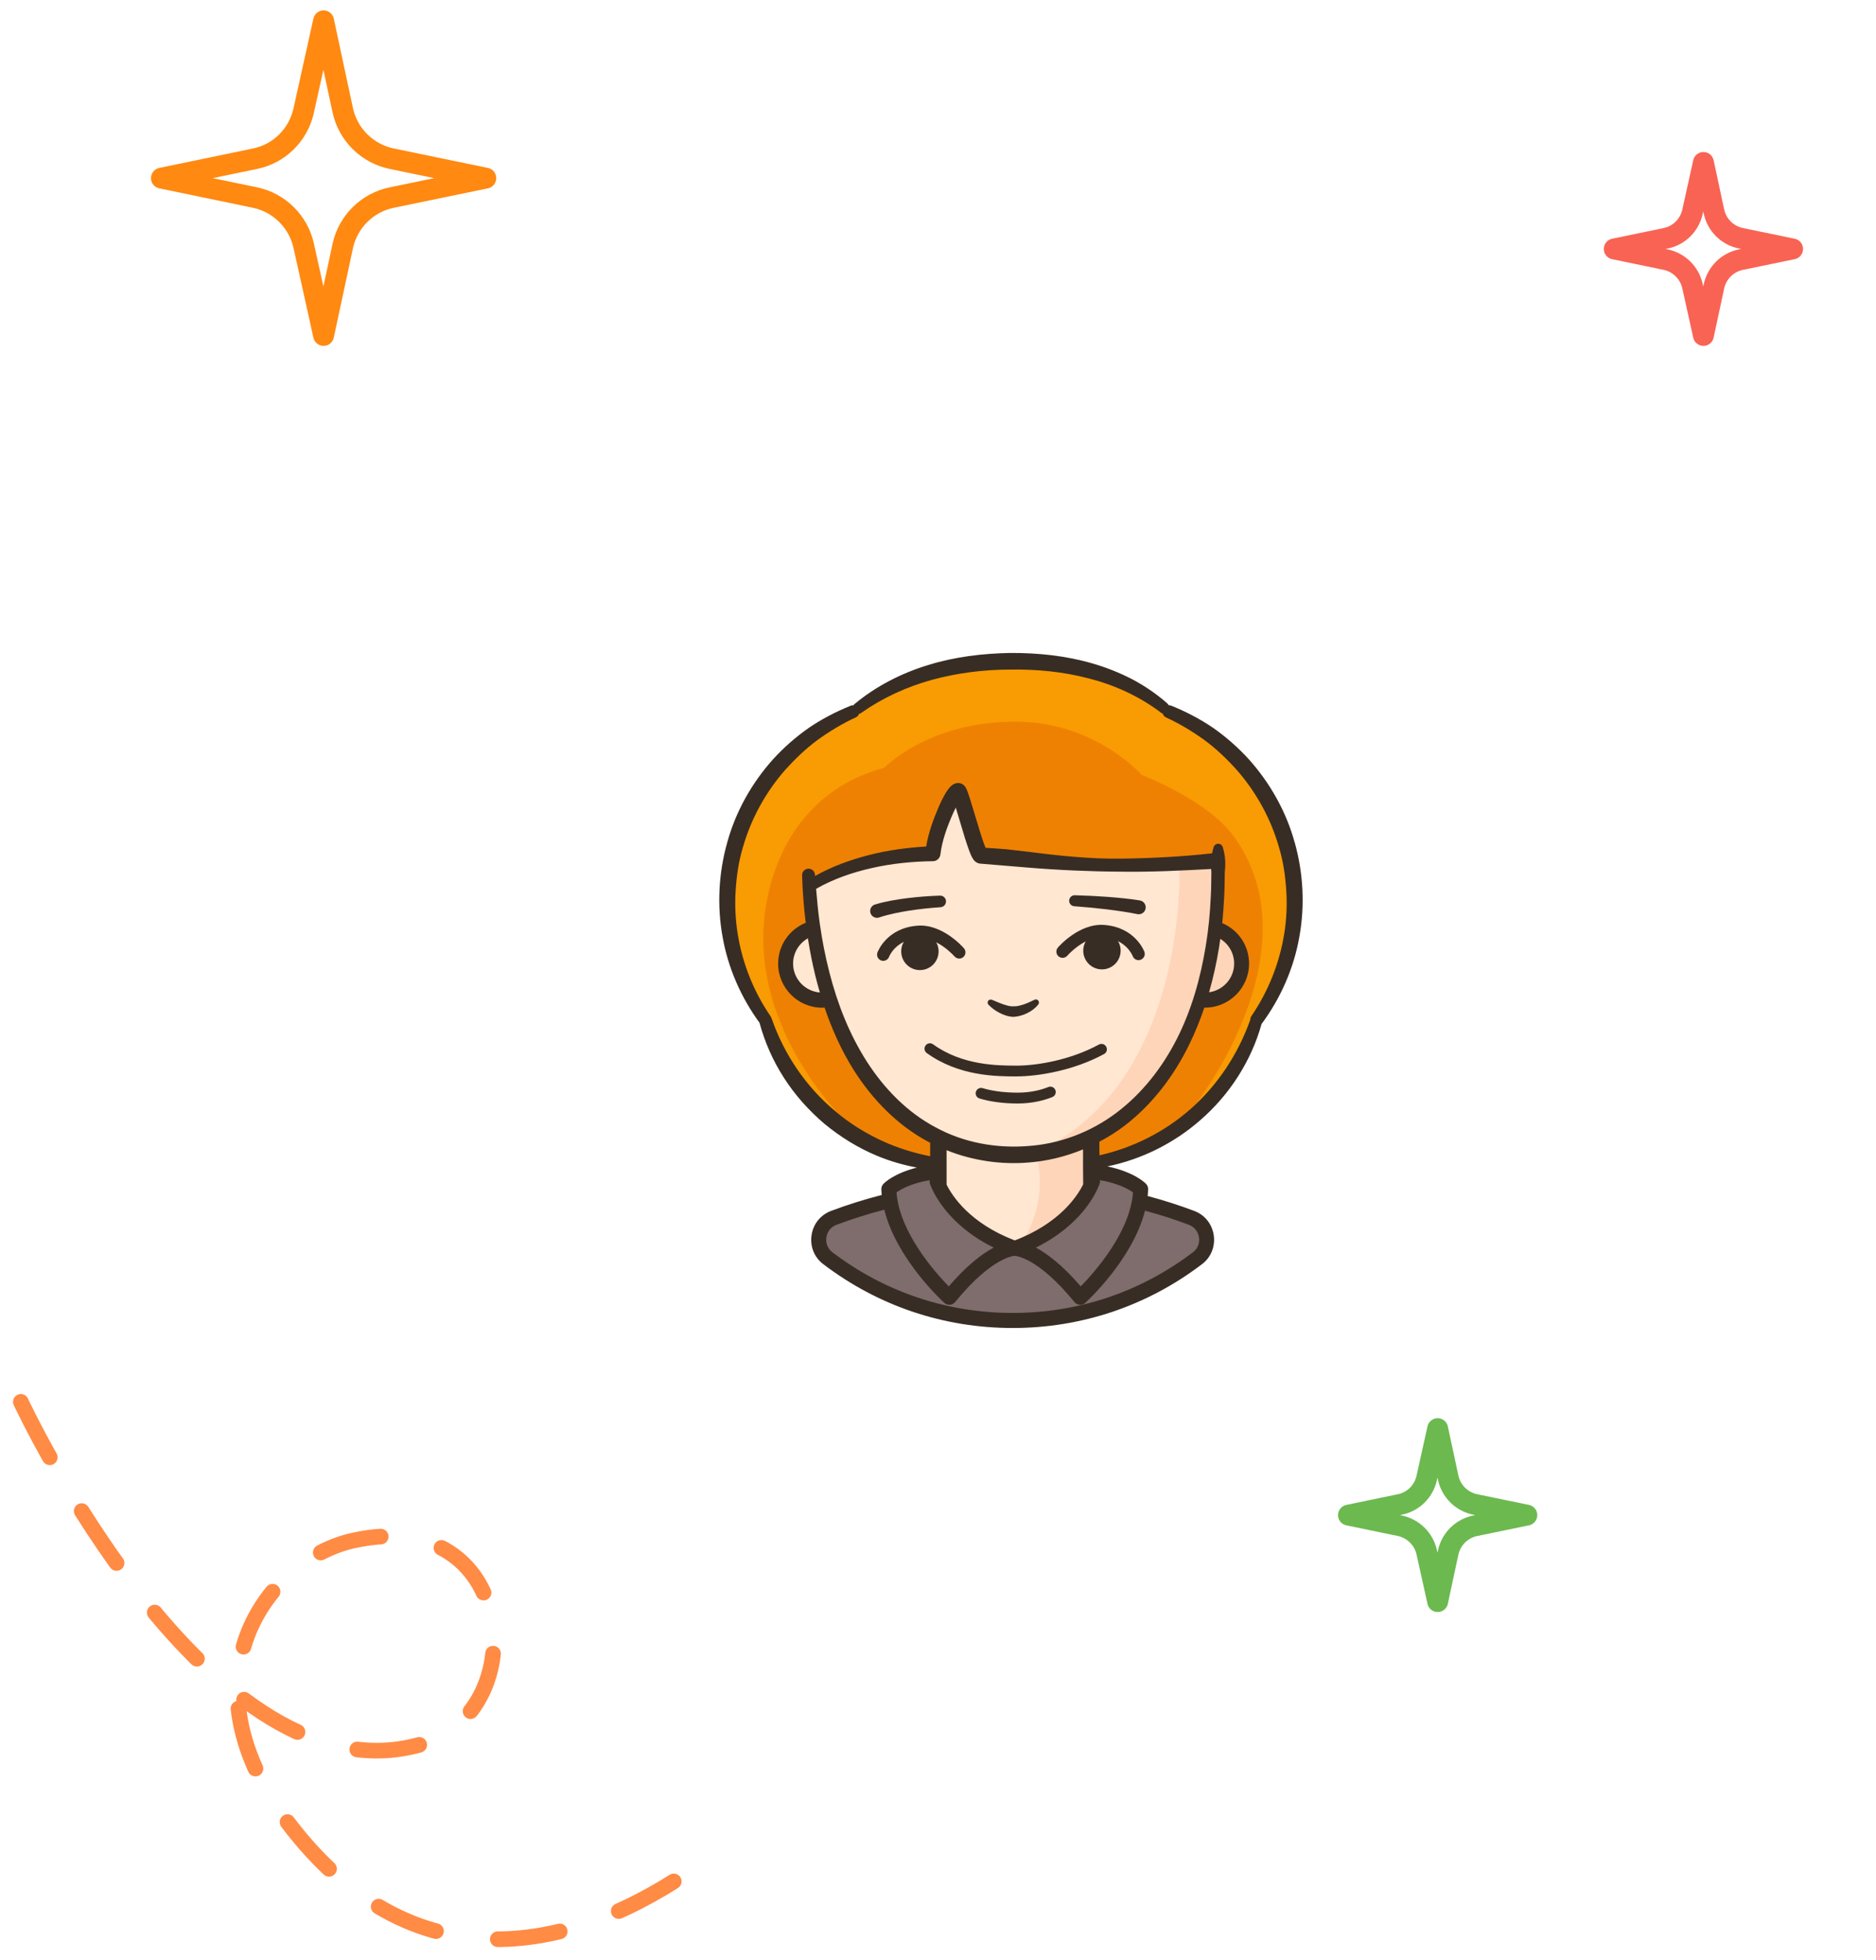 <svg width="90" height="94" viewBox="0 0 90 94" fill="none" xmlns="http://www.w3.org/2000/svg">
  <g filter="url(#filter0_d_7719_166)">
    <rect x="20" y="19" width="57" height="57" rx="24" fill="white"/>
  </g>
  <path d="M34.828 43.728C34.853 39.689 36.707 36.677 40.015 34.523C40.235 34.38 41.041 34.069 41.272 33.936C41.549 33.778 41.892 33.406 42.183 33.266C44.218 32.281 46.217 31.694 48.738 31.71C51.305 31.725 52.872 32.221 54.944 33.264C55.133 33.359 55.794 33.91 55.977 34.012C56.114 34.089 56.741 34.308 56.876 34.389C60.464 36.557 62.203 39.059 62.179 43.281C62.17 44.834 61.649 46.583 60.862 48.138C60.75 48.36 60.441 48.763 60.316 48.982C60.113 49.333 59.641 50.712 59.401 51.051C57.013 54.414 53.883 56.322 48.674 56.293C43.374 56.262 39.426 53.738 37.098 49.815C36.967 49.595 36.786 49.075 36.669 48.846C36.535 48.581 36.201 48.033 36.087 47.759C35.51 46.377 34.82 45.294 34.828 43.73V43.728Z" fill="#F99B02"/>
  <path d="M58.522 41.559C58.515 42.638 58.498 43.477 58.301 44.501C58.236 44.842 59.744 44.992 59.5 46.568C59.334 48.102 57.74 47.62 57.588 48.059C56.471 51.306 54.992 53.235 52.531 54.554C52.082 54.795 52.812 56.427 52.328 57.112C51.627 58.104 49.378 59.878 48.654 59.874C47.808 59.869 45.964 58.223 45.187 57.156C44.717 56.508 45.618 54.661 45.168 54.409C42.816 53.09 41.065 51.094 40.034 48.017C39.882 47.565 38.696 48.246 37.845 46.602C37.427 45.065 39.2 44.806 39.128 44.105C39.068 43.515 39.037 42.91 39.042 42.297C39.166 41.845 41.413 41.323 44.695 41.078C45.156 41.044 45.688 38.322 46.188 38.299C46.554 38.284 46.88 40.963 47.262 40.954C47.791 40.942 50.975 41.428 51.531 41.431C56.958 41.462 58.871 41.188 58.522 41.559Z" fill="#FFE7D2"/>
  <path d="M39.255 58.757L44.946 56.164C44.946 56.164 46.475 59.885 48.655 59.874C50.835 59.864 52.667 56.005 52.667 56.005C52.667 56.005 53.688 56.558 54.814 57.192C54.919 57.25 54.616 57.578 54.723 57.638C55.968 58.344 57.532 58.457 57.745 59.007C58.16 60.06 55.245 63.365 48.535 63.327C44.466 63.143 38.568 61.068 39.257 58.757H39.255Z" fill="#7F6C6C"/>
  <path d="M49.745 55.478C49.745 55.478 50.623 55.277 52.018 54.871V57.206C52.018 57.206 51.026 58.636 48.705 60.028C48.705 60.028 50.362 58.189 49.745 55.478Z" fill="#FFD5B9"/>
  <path d="M56.578 41.672C56.578 41.672 57.003 52.672 48.981 55.542C48.981 55.542 55.589 54.406 57.64 48.214C57.64 48.214 59.116 48.388 59.551 46.723C59.909 45.354 58.353 44.656 58.353 44.656L58.458 41.447L56.579 41.672H56.578Z" fill="#FFD5B9"/>
  <path d="M59.142 40.052C57.876 38.347 54.775 37.166 54.775 37.166C54.775 37.166 52.552 34.609 48.707 34.609C44.524 34.609 42.429 36.817 42.429 36.817C39.254 37.669 37.856 39.95 37.265 41.512C34.842 47.925 39.937 53.314 41.189 54.363C42.441 55.411 45.103 55.974 45.103 55.974V54.722C41.861 53.584 39.445 47.98 39.445 47.98C39.218 47.974 37.99 47.733 37.704 46.497C37.418 45.261 38.935 44.405 38.935 44.405L39.052 42.408C39.052 42.408 40.072 41.517 42.809 41.106C43.715 40.97 44.757 40.935 44.757 40.935C44.803 40.15 45.945 38.117 45.945 38.117L47.002 41.003C47.002 41.003 51.553 41.872 58.244 41.288C58.441 41.929 58.305 44.5 58.305 44.5C58.305 44.5 59.803 45.047 59.555 46.719C59.369 47.974 57.909 47.899 57.681 47.906C57.681 47.906 55.481 53.583 52.239 54.721V55.973C52.239 55.973 54.901 55.41 56.152 54.361C57.404 53.312 63.229 45.553 59.145 40.05L59.142 40.052Z" fill="#EF8102"/>
  <path d="M47.61 47.956C47.787 48.026 47.965 48.109 48.135 48.166C48.306 48.222 48.469 48.271 48.609 48.26C48.764 48.269 48.926 48.228 49.091 48.176C49.254 48.124 49.434 48.04 49.582 47.968L49.628 47.945C49.702 47.909 49.79 47.938 49.828 48.012C49.854 48.066 49.845 48.128 49.811 48.171C49.656 48.365 49.483 48.488 49.279 48.587C49.077 48.687 48.852 48.755 48.61 48.765C48.357 48.755 48.139 48.67 47.944 48.57C47.746 48.47 47.577 48.343 47.421 48.181C47.365 48.124 47.367 48.031 47.424 47.976C47.467 47.935 47.527 47.926 47.579 47.945L47.61 47.957V47.956Z" fill="#382D24"/>
  <path d="M44.132 46.523C44.627 46.523 45.029 46.121 45.029 45.626C45.029 45.13 44.627 44.729 44.132 44.729C43.636 44.729 43.235 45.13 43.235 45.626C43.235 46.121 43.636 46.523 44.132 46.523Z" fill="#382D24"/>
  <path d="M42.376 46.08C42.341 46.08 42.307 46.075 42.272 46.062C42.117 46.005 42.038 45.833 42.095 45.679C42.112 45.631 42.542 44.503 44.017 44.393C45.217 44.298 46.203 45.429 46.245 45.478C46.351 45.602 46.338 45.791 46.214 45.898C46.09 46.005 45.9 45.991 45.792 45.867C45.783 45.857 44.955 44.923 44.059 44.987C42.964 45.07 42.656 45.876 42.654 45.882C42.61 46.003 42.496 46.079 42.374 46.079L42.376 46.08Z" fill="#382D24"/>
  <path d="M52.865 46.489C53.361 46.489 53.762 46.087 53.762 45.591C53.762 45.096 53.361 44.694 52.865 44.694C52.37 44.694 51.968 45.096 51.968 45.591C51.968 46.087 52.37 46.489 52.865 46.489Z" fill="#382D24"/>
  <path d="M54.62 46.046C54.499 46.046 54.386 45.972 54.341 45.851C54.325 45.812 54.01 45.033 52.934 44.953C52.042 44.882 51.211 45.822 51.204 45.833C51.095 45.956 50.907 45.97 50.782 45.864C50.658 45.755 50.642 45.567 50.751 45.443C50.792 45.395 51.777 44.264 52.979 44.358C54.453 44.471 54.883 45.597 54.901 45.645C54.957 45.8 54.878 45.97 54.723 46.027C54.689 46.039 54.654 46.046 54.62 46.046Z" fill="#382D24"/>
  <path d="M41.974 43.379C42.255 43.291 42.501 43.241 42.765 43.189C43.023 43.141 43.283 43.103 43.541 43.071C44.059 43.007 44.578 42.969 45.096 42.952C45.249 42.947 45.379 43.067 45.384 43.22C45.389 43.372 45.272 43.498 45.124 43.508C44.621 43.541 44.12 43.594 43.626 43.67C43.379 43.709 43.133 43.752 42.89 43.806C42.653 43.859 42.4 43.923 42.195 43.993L42.181 43.999C42.011 44.059 41.823 43.968 41.764 43.797C41.704 43.627 41.795 43.439 41.966 43.38C41.969 43.38 41.973 43.379 41.976 43.377L41.974 43.379Z" fill="#382D24"/>
  <path d="M54.554 43.837C54.322 43.787 54.065 43.745 53.817 43.708C53.566 43.67 53.315 43.637 53.062 43.606C52.555 43.546 52.047 43.499 51.538 43.461C51.391 43.451 51.283 43.324 51.293 43.179C51.303 43.038 51.424 42.929 51.563 42.934C52.082 42.948 52.6 42.972 53.118 43.01C53.378 43.029 53.637 43.052 53.897 43.079C54.158 43.108 54.411 43.136 54.685 43.182C54.868 43.213 54.99 43.386 54.961 43.566C54.93 43.749 54.758 43.871 54.575 43.842C54.57 43.842 54.566 43.842 54.561 43.84H54.553L54.554 43.837Z" fill="#382D24"/>
  <path d="M48.769 51.623H48.752C47.793 51.62 46.005 51.614 44.461 50.502C44.345 50.418 44.318 50.258 44.402 50.141C44.486 50.023 44.647 49.998 44.764 50.082C46.172 51.098 47.851 51.101 48.753 51.105H48.771C49.738 51.105 51.346 50.841 52.719 50.094C52.845 50.025 53.001 50.072 53.07 50.197C53.139 50.323 53.093 50.48 52.967 50.549C51.508 51.341 49.8 51.621 48.771 51.621L48.769 51.623Z" fill="#382D24"/>
  <path d="M48.817 52.92H48.814C48.145 52.92 47.515 52.837 46.992 52.68C46.854 52.639 46.777 52.496 46.818 52.358C46.859 52.222 47.004 52.143 47.14 52.184C47.472 52.283 48.034 52.401 48.815 52.401H48.817C49.482 52.401 49.986 52.255 50.293 52.131C50.425 52.078 50.577 52.141 50.63 52.274C50.684 52.407 50.62 52.558 50.487 52.611C50.138 52.753 49.566 52.92 48.819 52.92H48.817Z" fill="#382D24"/>
  <path d="M62.11 40.398C61.705 38.921 60.932 37.554 59.915 36.416C59.4 35.852 58.825 35.343 58.2 34.907C57.569 34.477 56.891 34.125 56.187 33.841C56.147 33.826 56.106 33.819 56.066 33.821C56.058 33.807 56.051 33.791 56.04 33.779L55.977 33.712L55.961 33.698C55.455 33.259 54.894 32.879 54.298 32.565C53.7 32.257 53.072 32.011 52.428 31.822C51.135 31.443 49.792 31.308 48.464 31.314C47.136 31.338 45.797 31.498 44.516 31.896C43.238 32.288 42.014 32.913 40.993 33.767L40.986 33.772C40.969 33.786 40.958 33.805 40.945 33.822C40.901 33.821 40.857 33.826 40.814 33.843C40.111 34.127 39.431 34.477 38.801 34.907C38.176 35.344 37.599 35.851 37.084 36.416C36.065 37.552 35.293 38.923 34.889 40.4C34.472 41.872 34.393 43.437 34.667 44.939C34.93 46.426 35.553 47.839 36.437 49.049C36.688 49.977 37.082 50.871 37.606 51.684C38.136 52.512 38.799 53.254 39.55 53.893C40.309 54.519 41.155 55.046 42.062 55.423C42.682 55.683 43.329 55.871 43.987 55.993C42.894 56.271 42.438 56.715 42.381 56.777C42.315 56.846 42.279 56.939 42.282 57.033C42.284 57.125 42.291 57.216 42.3 57.307C41.47 57.521 40.652 57.777 39.867 58.073C39.361 58.264 39.011 58.702 38.933 59.242C38.856 59.782 39.064 60.298 39.495 60.625C42.127 62.628 45.268 63.687 48.581 63.687C51.894 63.687 55.035 62.628 57.667 60.625C58.096 60.3 58.306 59.782 58.229 59.242C58.15 58.702 57.802 58.264 57.296 58.073C56.572 57.8 55.822 57.56 55.059 57.357C55.069 57.249 55.078 57.142 55.081 57.033C55.083 56.939 55.049 56.846 54.983 56.777C54.921 56.711 54.401 56.205 53.127 55.937C54.764 55.601 56.318 54.829 57.581 53.722C58.983 52.508 60.032 50.881 60.524 49.101C60.528 49.097 60.531 49.096 60.535 49.092C61.435 47.873 62.069 46.442 62.334 44.937C62.608 43.436 62.527 41.87 62.112 40.398H62.11ZM39.114 46.788C39.18 47.059 39.254 47.329 39.333 47.597C38.615 47.539 38.048 46.943 38.048 46.211C38.048 45.698 38.329 45.242 38.758 44.999C38.852 45.6 38.97 46.197 39.114 46.79V46.788ZM39.786 46.619C39.591 45.858 39.441 45.084 39.33 44.303C39.25 43.747 39.199 43.188 39.152 42.626C39.97 42.156 40.895 41.838 41.83 41.628C42.789 41.409 43.775 41.314 44.76 41.3C44.939 41.299 45.093 41.163 45.115 40.98V40.965H45.117C45.193 40.316 45.451 39.61 45.738 38.969C45.776 38.888 45.814 38.809 45.854 38.731L45.972 39.127L46.294 40.199C46.351 40.378 46.41 40.558 46.477 40.743C46.511 40.836 46.546 40.927 46.592 41.03C46.618 41.084 46.639 41.133 46.697 41.218C46.716 41.242 46.73 41.263 46.773 41.304C46.785 41.318 46.827 41.349 46.87 41.371C46.882 41.38 46.933 41.4 46.971 41.409C46.992 41.414 47.013 41.418 47.033 41.419H47.044L47.112 41.425L49.315 41.607C50.795 41.729 52.299 41.795 53.793 41.803C55.234 41.824 56.671 41.752 58.105 41.674C58.108 41.724 58.11 41.776 58.115 41.826C58.108 42.22 58.11 42.616 58.086 43.009C58.05 43.797 57.976 44.582 57.847 45.359C57.592 46.909 57.165 48.438 56.455 49.829C55.748 51.217 54.768 52.464 53.537 53.383C52.307 54.301 50.828 54.862 49.303 54.962C47.779 55.079 46.222 54.795 44.883 54.063C43.533 53.349 42.425 52.215 41.59 50.917C40.752 49.612 40.173 48.138 39.786 46.618V46.619ZM58.544 45.025C58.949 45.275 59.207 45.715 59.207 46.21C59.207 46.914 58.684 47.491 58.005 47.587C58.206 46.886 58.363 46.175 58.479 45.459C58.503 45.314 58.523 45.168 58.544 45.023V45.025ZM49.366 55.749C50.257 55.68 51.133 55.461 51.959 55.122C51.956 55.68 51.956 56.24 51.965 56.797C51.693 57.349 50.845 58.662 48.684 59.487C46.541 58.669 45.69 57.371 45.413 56.813V55.162C46.663 55.663 48.034 55.864 49.366 55.749ZM44.595 56.596V56.653C44.595 56.689 44.6 56.727 44.612 56.761C44.612 56.767 44.617 56.779 44.623 56.792V56.811H44.629C44.741 57.116 45.42 58.721 47.672 59.831C47.133 60.119 46.403 60.661 45.516 61.691C44.85 61.009 43.154 59.101 43.009 57.185C43.211 57.04 43.703 56.753 44.593 56.598L44.595 56.596ZM57.042 58.742C57.301 58.84 57.48 59.065 57.521 59.344C57.561 59.621 57.456 59.886 57.235 60.052C54.728 61.958 51.737 62.965 48.583 62.965C45.428 62.965 42.436 61.958 39.93 60.052C39.712 59.885 39.605 59.621 39.645 59.344C39.684 59.065 39.863 58.84 40.123 58.742C40.865 58.461 41.639 58.218 42.424 58.013C43.001 60.365 45.198 62.387 45.303 62.481C45.368 62.542 45.454 62.574 45.544 62.574C45.552 62.574 45.561 62.574 45.57 62.574C45.668 62.568 45.759 62.519 45.821 62.444C47.596 60.267 48.667 60.229 48.667 60.229C48.671 60.229 48.676 60.227 48.679 60.227C48.683 60.227 48.686 60.229 48.69 60.229C48.7 60.229 49.769 60.267 51.546 62.444C51.608 62.519 51.7 62.568 51.798 62.574C51.806 62.574 51.815 62.574 51.824 62.574C51.913 62.574 51.999 62.542 52.065 62.481C52.17 62.387 54.337 60.393 54.931 58.061C55.651 58.256 56.361 58.481 57.042 58.74V58.742ZM51.849 61.691C50.962 60.661 50.232 60.119 49.694 59.831C51.899 58.745 52.597 57.183 52.729 56.834H52.739C52.739 56.825 52.739 56.816 52.739 56.808C52.748 56.785 52.753 56.768 52.755 56.761C52.767 56.727 52.772 56.689 52.772 56.653V56.596C53.662 56.753 54.153 57.038 54.356 57.183C54.213 59.1 52.517 61.009 51.849 61.689V61.691ZM61.604 44.811C61.377 46.208 60.837 47.556 60.032 48.734C59.997 48.784 59.985 48.841 59.983 48.899C59.401 50.547 58.417 52.04 57.113 53.188C55.877 54.278 54.363 55.041 52.746 55.406C52.746 55.189 52.745 54.972 52.741 54.754C53.175 54.525 53.592 54.263 53.979 53.965C55.3 52.944 56.319 51.59 57.039 50.12C57.327 49.536 57.569 48.935 57.778 48.322C57.788 48.322 57.798 48.324 57.809 48.324C58.974 48.324 59.923 47.375 59.923 46.21C59.923 45.35 59.412 44.6 58.637 44.271C58.678 43.861 58.708 43.451 58.727 43.04C58.752 42.635 58.749 42.23 58.758 41.826C58.807 41.425 58.785 41.022 58.661 40.624C58.639 40.555 58.585 40.496 58.511 40.474C58.391 40.436 58.262 40.503 58.224 40.624V40.631C58.191 40.729 58.167 40.825 58.148 40.923C56.7 41.084 55.247 41.158 53.797 41.178C52.323 41.196 50.863 41.046 49.394 40.856L48.285 40.729C47.953 40.701 47.617 40.677 47.283 40.658C47.259 40.603 47.235 40.543 47.212 40.481C47.152 40.317 47.095 40.143 47.04 39.969L46.718 38.91L46.554 38.373L46.465 38.099C46.427 37.998 46.413 37.932 46.331 37.772C46.32 37.757 46.319 37.752 46.3 37.724L46.272 37.69C46.25 37.666 46.224 37.642 46.196 37.623C46.17 37.588 45.993 37.538 45.966 37.55C45.947 37.55 45.928 37.552 45.907 37.555C45.869 37.561 45.826 37.573 45.799 37.583C45.761 37.6 45.716 37.624 45.688 37.645L45.625 37.697C45.561 37.757 45.52 37.809 45.485 37.857C45.415 37.953 45.361 38.041 45.311 38.13C45.211 38.308 45.127 38.483 45.048 38.661C44.783 39.282 44.548 39.899 44.433 40.596C43.507 40.651 42.582 40.774 41.68 41.008C40.788 41.237 39.917 41.55 39.102 42.01C39.102 41.989 39.099 41.97 39.097 41.95V41.943C39.083 41.779 38.944 41.654 38.779 41.659C38.608 41.664 38.474 41.807 38.479 41.977C38.503 42.736 38.56 43.498 38.654 44.254C37.864 44.572 37.33 45.342 37.33 46.213C37.33 47.379 38.279 48.328 39.445 48.328C39.483 48.328 39.521 48.322 39.559 48.321C39.911 49.364 40.368 50.378 40.96 51.322C41.842 52.71 43.033 53.953 44.516 54.748C44.55 54.767 44.586 54.783 44.623 54.802V55.449C43.844 55.296 43.085 55.06 42.367 54.735C41.539 54.358 40.757 53.875 40.066 53.285C39.366 52.705 38.754 52.021 38.239 51.269C37.726 50.516 37.311 49.693 37.012 48.825C37.007 48.811 36.996 48.799 36.989 48.787C36.983 48.77 36.979 48.753 36.967 48.737C36.16 47.561 35.622 46.211 35.395 44.815C35.281 44.116 35.247 43.405 35.293 42.699C35.338 41.994 35.44 41.29 35.646 40.615C36.035 39.258 36.733 37.993 37.663 36.929C38.136 36.405 38.646 35.911 39.219 35.489C39.794 35.074 40.402 34.704 41.051 34.406L41.058 34.403C41.132 34.368 41.187 34.306 41.215 34.234C41.248 34.227 41.28 34.213 41.31 34.193C42.351 33.461 43.505 32.934 44.721 32.6C45.936 32.271 47.202 32.111 48.471 32.111C49.74 32.092 51.009 32.214 52.226 32.533C53.444 32.843 54.604 33.368 55.618 34.117L55.672 34.163C55.703 34.191 55.739 34.206 55.777 34.217C55.801 34.298 55.856 34.368 55.941 34.406L55.947 34.41C56.596 34.707 57.206 35.076 57.781 35.491C58.353 35.911 58.866 36.404 59.338 36.93C60.269 37.993 60.965 39.26 61.354 40.617C61.561 41.292 61.662 41.996 61.707 42.7C61.754 43.406 61.719 44.117 61.605 44.815L61.604 44.811Z" fill="#382D24"/>
  <path d="M15.524 1L16.446 5.3C16.705 6.466 17.627 7.377 18.807 7.614L23.306 8.543L18.807 9.472C17.627 9.709 16.705 10.62 16.446 11.786L15.524 16.086L14.566 11.768C14.307 10.62 13.385 9.709 12.223 9.472L7.743 8.543L12.223 7.614C13.404 7.377 14.307 6.466 14.566 5.318L15.524 1Z" stroke="#FF8911" stroke-miterlimit="10" stroke-linejoin="round"/>
  <path d="M81.721 7.791L82.228 10.156C82.37 10.797 82.877 11.298 83.526 11.428L86 11.939L83.526 12.45C82.877 12.58 82.37 13.081 82.228 13.722L81.721 16.087L81.194 13.712C81.052 13.081 80.545 12.58 79.906 12.45L77.442 11.939L79.906 11.428C80.555 11.298 81.052 10.797 81.194 10.166L81.721 7.791Z" stroke="#F96353" stroke-miterlimit="10" stroke-linecap="round" stroke-linejoin="round"/>
  <path d="M68.971 68.513L69.478 70.877C69.62 71.519 70.127 72.019 70.776 72.15L73.25 72.661L70.776 73.171C70.127 73.302 69.62 73.803 69.478 74.444L68.971 76.808L68.444 74.434C68.302 73.803 67.795 73.302 67.156 73.171L64.692 72.661L67.156 72.15C67.805 72.019 68.302 71.519 68.444 70.887L68.971 68.513Z" stroke="#6CB950" stroke-miterlimit="10" stroke-linecap="round" stroke-linejoin="round"/>
  <path d="M1 67.229C1 67.229 10.101 86.773 20.347 83.61C25.581 81.994 24.822 72.147 16.959 73.878C12.718 74.802 8.127 80.955 14.646 88.435C21.154 95.916 29.203 92.879 34.472 88.701" stroke="#FF8B45" stroke-width="0.75" stroke-miterlimit="10" stroke-linecap="round" stroke-dasharray="3 3"/>
  <defs>
    <filter id="filter0_d_7719_166" x="7" y="10" width="83" height="83" filterUnits="userSpaceOnUse" color-interpolation-filters="sRGB">
      <feFlood flood-opacity="0" result="BackgroundImageFix"/>
      <feColorMatrix in="SourceAlpha" type="matrix" values="0 0 0 0 0 0 0 0 0 0 0 0 0 0 0 0 0 0 127 0" result="hardAlpha"/>
      <feMorphology radius="2" operator="erode" in="SourceAlpha" result="effect1_dropShadow_7719_166"/>
      <feOffset dy="4"/>
      <feGaussianBlur stdDeviation="7.5"/>
      <feColorMatrix type="matrix" values="0 0 0 0 0.809 0 0 0 0 0.648 0 0 0 0 0.499 0 0 0 0.28 0"/>
      <feBlend mode="normal" in2="BackgroundImageFix" result="effect1_dropShadow_7719_166"/>
      <feBlend mode="normal" in="SourceGraphic" in2="effect1_dropShadow_7719_166" result="shape"/>
    </filter>
  </defs>
</svg>
